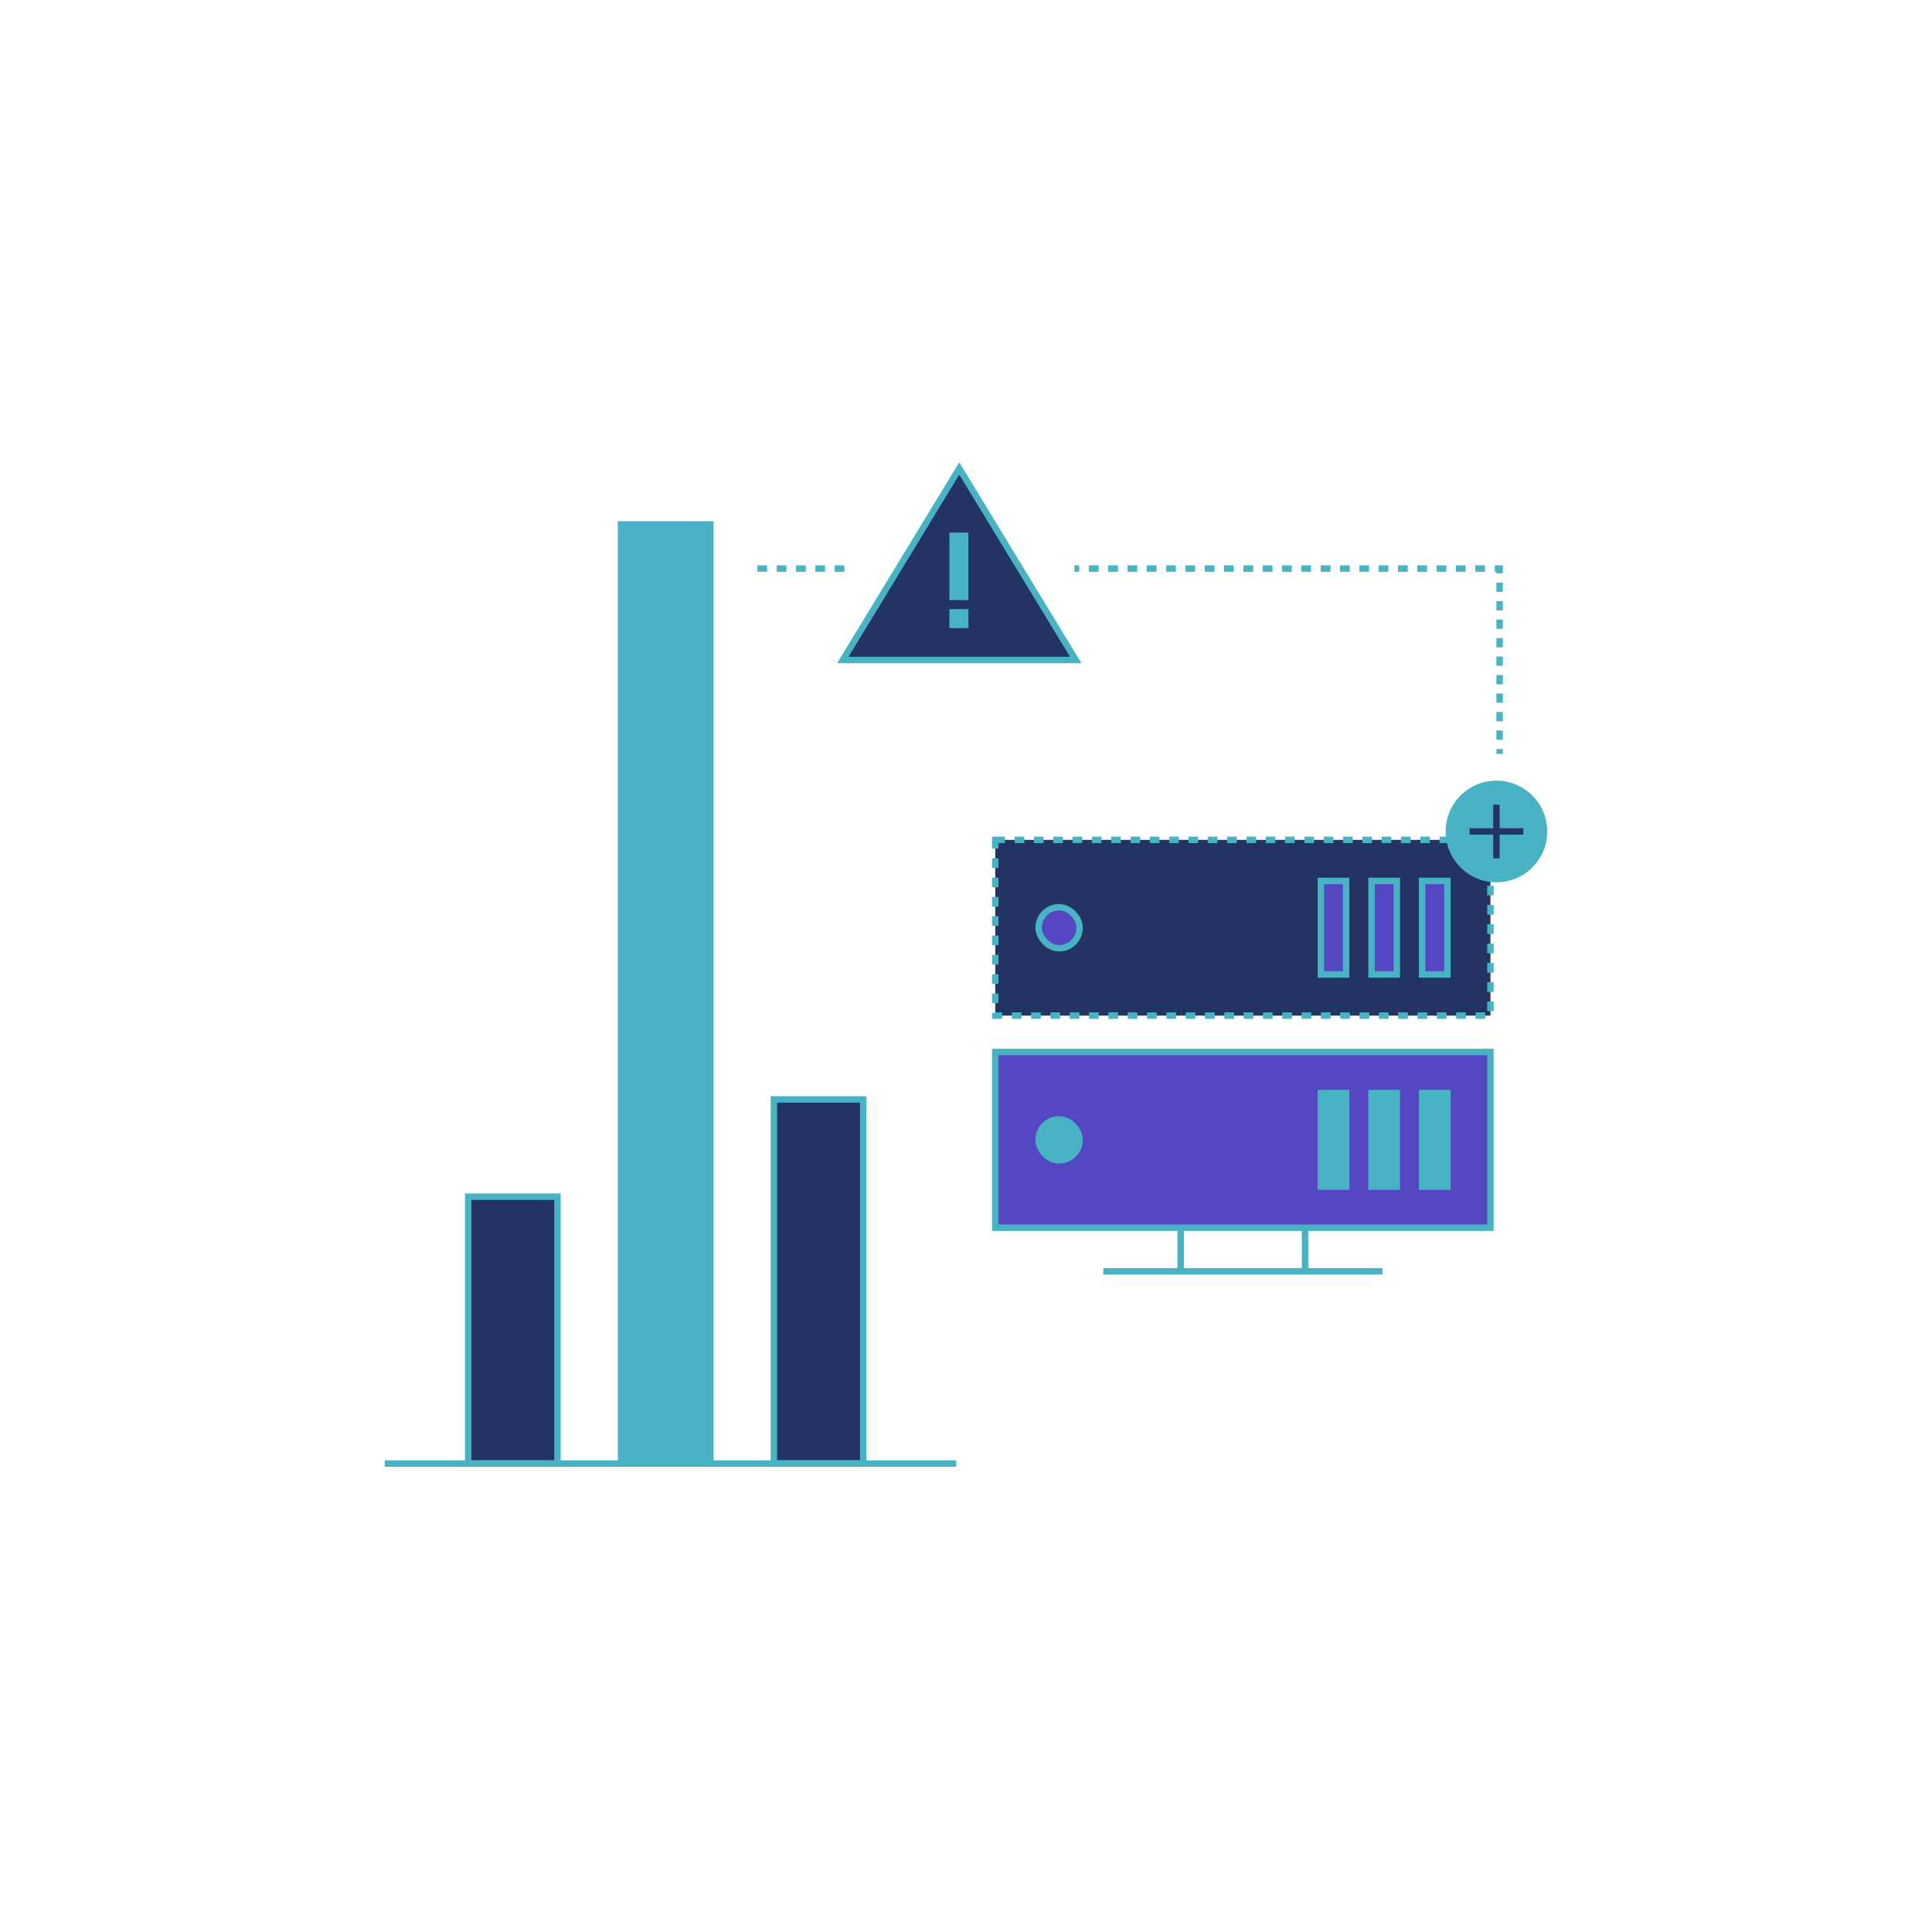 <svg xmlns="http://www.w3.org/2000/svg" viewBox="0 0 600 600"><defs><style>.cls-1{fill:#fff;}.cls-1,.cls-10,.cls-2,.cls-3,.cls-4,.cls-7,.cls-8,.cls-9{stroke:#48b3c3;}.cls-1,.cls-10,.cls-2,.cls-3,.cls-4,.cls-6,.cls-7,.cls-8,.cls-9{stroke-miterlimit:10;stroke-width:2px;}.cls-2{fill:#5547c2;}.cls-3,.cls-5{fill:#48b3c3;}.cls-4,.cls-7{fill:#233463;}.cls-4{stroke-dasharray:3 3;}.cls-10,.cls-6,.cls-8,.cls-9{fill:none;}.cls-6{stroke:#233463;}.cls-9{stroke-dasharray:3 3;}.cls-10{stroke-dasharray:2.87 2.87;}</style></defs><g id="ALLES"><line id="Line_37" data-name="Line 37" class="cls-1" x1="366.66" y1="377.8" x2="366.66" y2="395.35"/><line id="Line_37-2" data-name="Line 37" class="cls-1" x1="405.3" y1="377.8" x2="405.3" y2="395.35"/><line id="Line_37-3" data-name="Line 37" class="cls-1" x1="429.32" y1="394.82" x2="342.63" y2="394.82"/><rect class="cls-2" x="309.09" y="326.7" width="153.78" height="54.58"/><rect class="cls-3" x="322.55" y="347.62" width="12.74" height="12.74" rx="6.37"/><rect class="cls-3" x="410.22" y="339.47" width="7.85" height="29.04"/><rect class="cls-3" x="425.94" y="339.47" width="7.85" height="29.04"/><rect class="cls-3" x="441.66" y="339.47" width="7.85" height="29.04"/><rect class="cls-4" x="309.09" y="260.83" width="153.78" height="54.58"/><rect class="cls-2" x="322.55" y="281.75" width="12.74" height="12.74" rx="6.37"/><rect class="cls-2" x="410.22" y="273.59" width="7.85" height="29.04"/><rect class="cls-2" x="425.94" y="273.59" width="7.85" height="29.04"/><rect class="cls-2" x="441.66" y="273.59" width="7.85" height="29.04"/><circle class="cls-5" cx="464.73" cy="258.22" r="15.78"/><line class="cls-6" x1="456.38" y1="258.22" x2="473.09" y2="258.22"/><line class="cls-6" x1="464.73" y1="249.87" x2="464.73" y2="266.57"/><rect class="cls-7" x="145.4" y="371.65" width="27.74" height="82.87"/><rect class="cls-7" x="240.35" y="341.44" width="27.74" height="113.08"/><rect class="cls-3" x="192.87" y="162.86" width="27.74" height="291.66"/><polygon class="cls-7" points="297.91 145.48 261.74 204.97 334.08 204.97 297.91 145.48"/><rect class="cls-5" x="287.3" y="172.93" width="20.97" height="5.89" transform="translate(473.66 -121.91) rotate(90)"/><rect class="cls-5" x="294.84" y="189.18" width="5.89" height="5.89" transform="translate(489.92 -105.66) rotate(90)"/><line class="cls-4" x1="235.23" y1="176.57" x2="262.86" y2="176.57"/><line class="cls-8" x1="333.67" y1="176.57" x2="335.17" y2="176.57"/><polyline class="cls-9" points="338.17 176.57 390.04 176.57 462.72 176.57"/><polyline class="cls-8" points="464.22 176.57 465.72 176.57 465.72 178.07"/><line class="cls-10" x1="465.72" y1="180.94" x2="465.72" y2="231.18"/><line class="cls-8" x1="465.72" y1="232.61" x2="465.72" y2="234.11"/><line class="cls-7" x1="119.49" y1="454.52" x2="296.96" y2="454.52"/></g></svg>